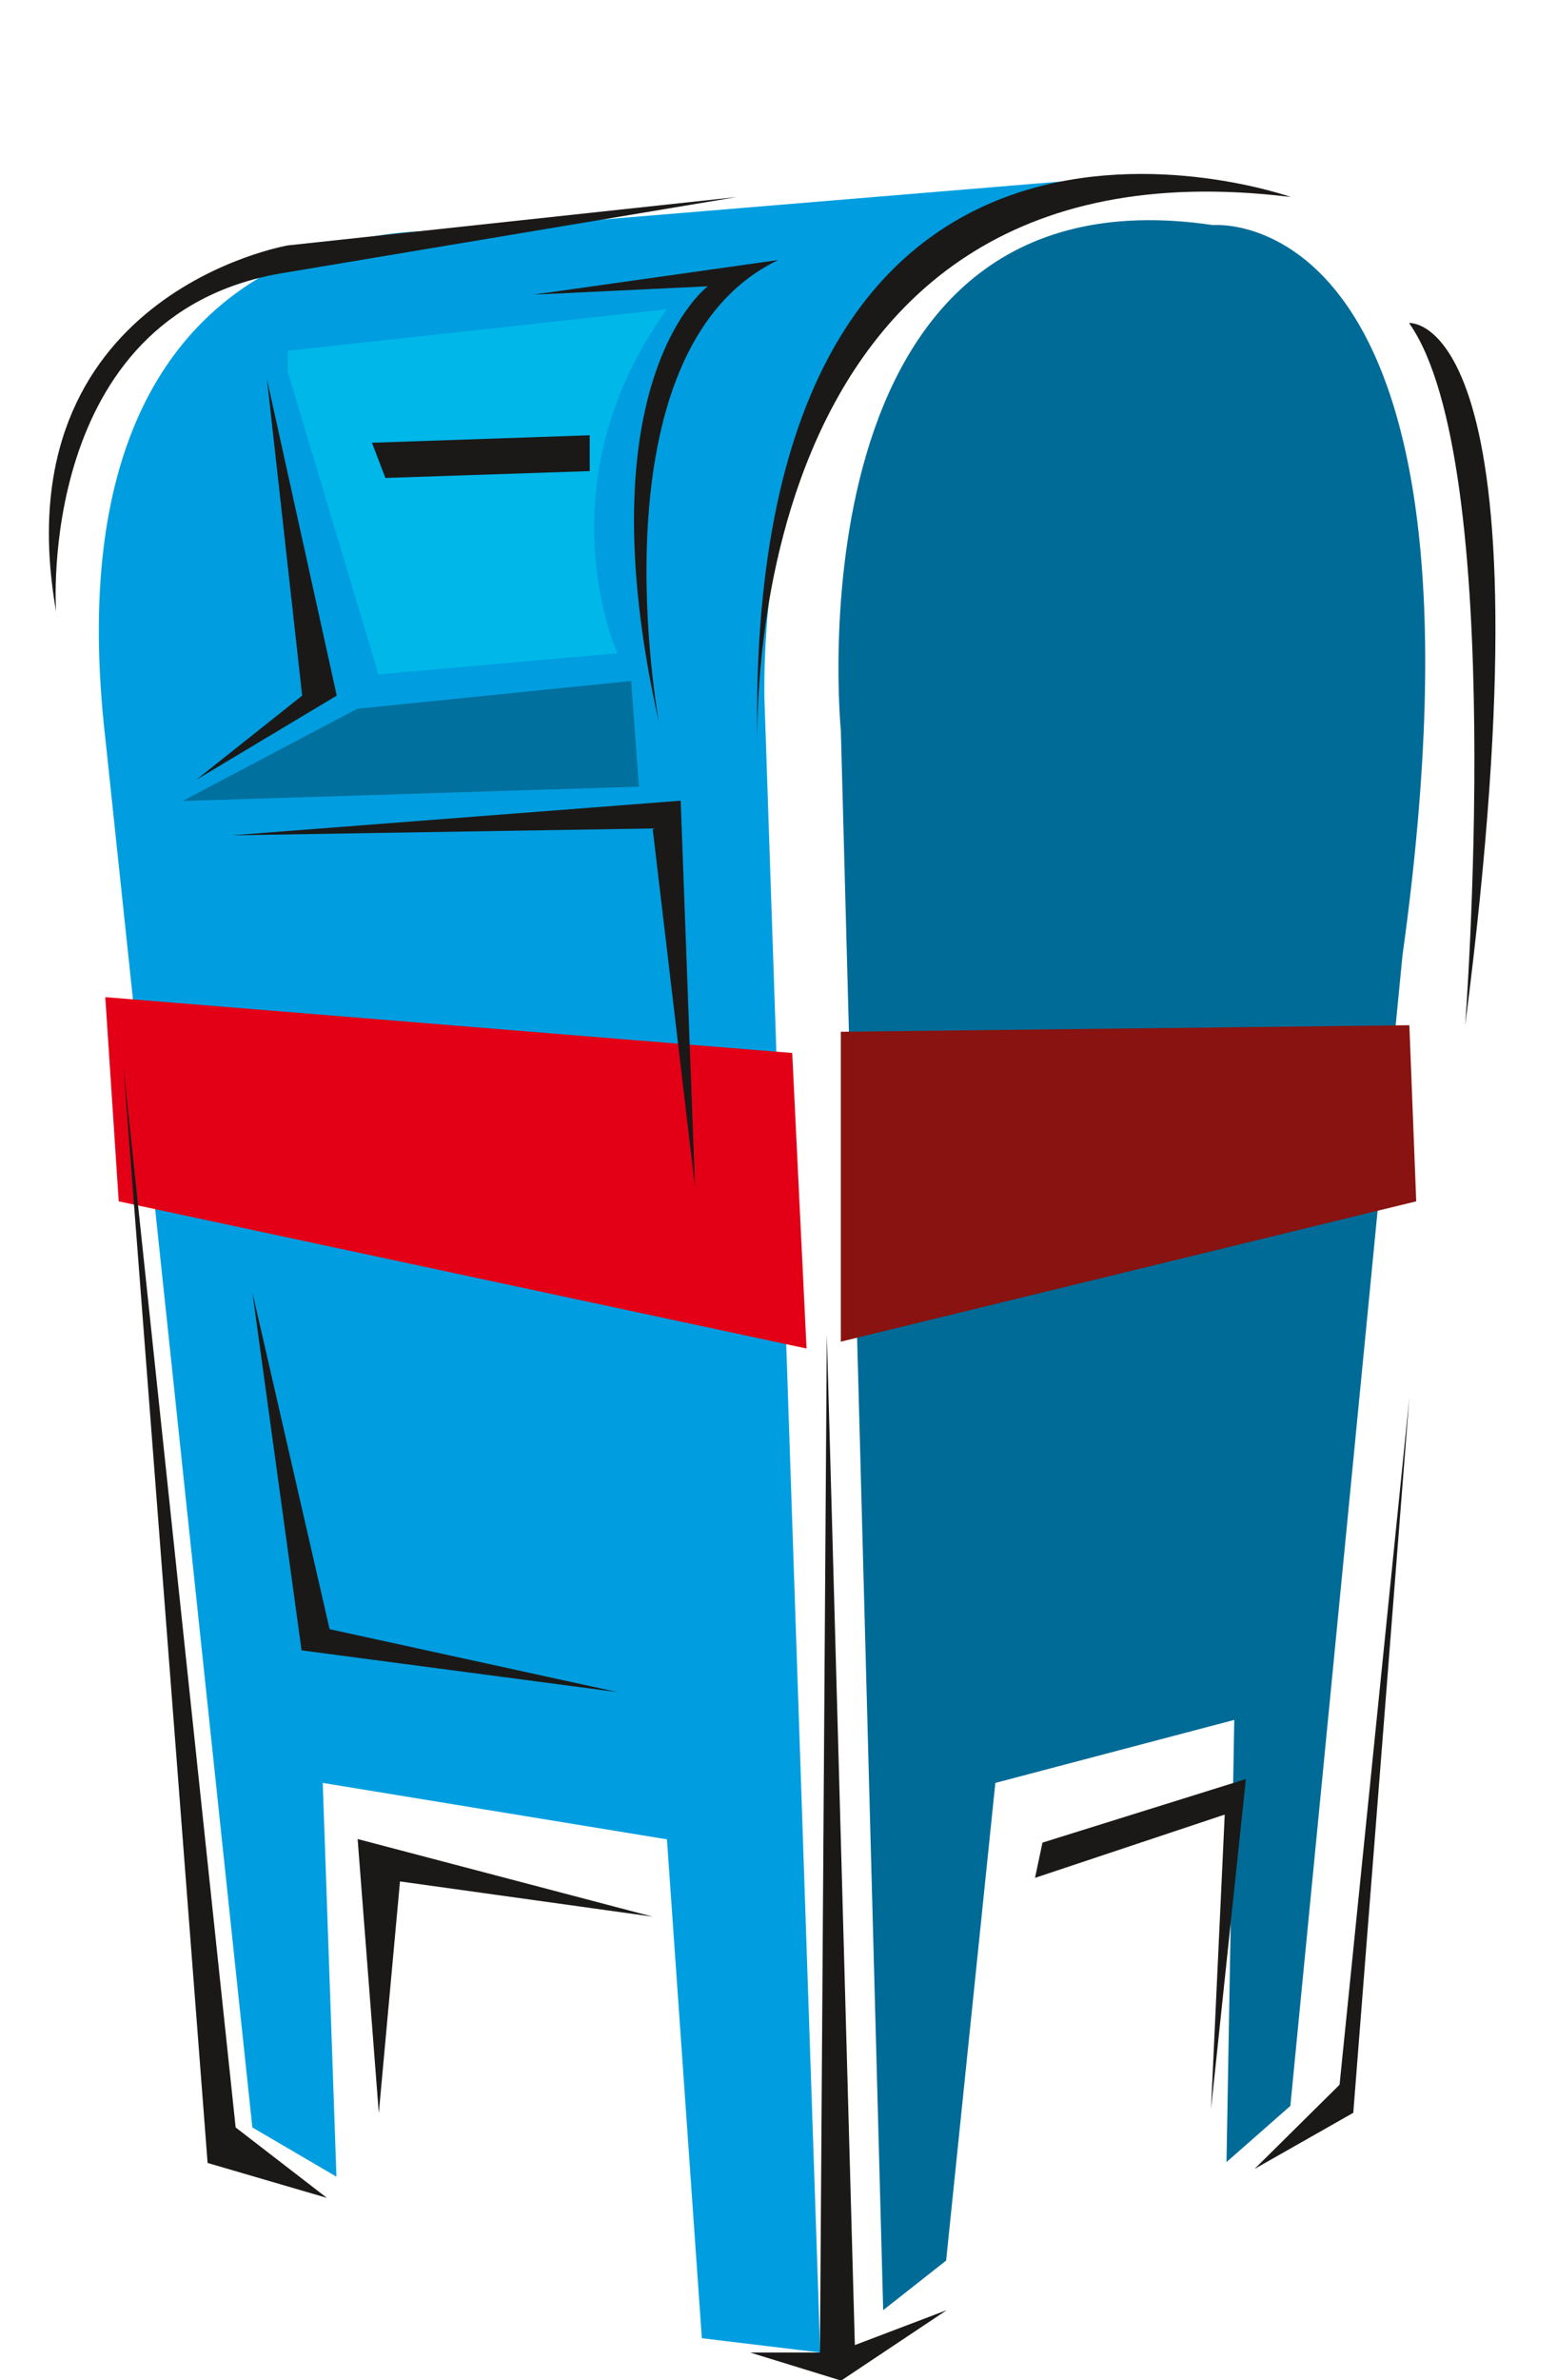 <svg xmlns="http://www.w3.org/2000/svg" version="1.2" width="52.2mm" height="79.73mm" viewBox="0 0 5220 7973" preserveAspectRatio="xMidYMid" fill-rule="evenodd" stroke-width="28.222" stroke-linejoin="round" xml:space="preserve"><defs class="ClipPathGroup"><clipPath id="a" clipPathUnits="userSpaceOnUse"><path d="M0 0h5220v7973H0z"/></clipPath></defs><g class="SlideGroup"><g class="Slide" clip-path="url(#a)"><g class="Page"><g class="com.sun.star.drawing.ClosedBezierShape"><path class="BoundingBox" fill="none" d="M330 589h3457v7292H330z"/><path fill="#009EE0" d="m1128 7291-46-1319 1154 189 117 1671 397 48-186-5506S2470 660 3786 589L1529 776S143 634 353 2472l493 4654 282 165Z"/></g><g class="com.sun.star.drawing.ClosedBezierShape"><path class="BoundingBox" fill="none" d="M2810 738h1970v7002H2810z"/><path fill="#006B97" d="m2961 7738-142-5292S2632 542 4067 754c0 0 988-93 635 2446l-376 3854-214 188 26-1481-801 211-165 1600-211 166Z"/></g><g class="com.sun.star.drawing.PolyPolygonShape"><path class="BoundingBox" fill="none" d="M353 3340h2352v1178H353z"/><path fill="#E30016" d="m353 3340 2303 187 48 990-2306-493-45-684Z"/></g><g class="com.sun.star.drawing.PolyPolygonShape"><path class="BoundingBox" fill="none" d="M2819 3434h1930v1061H2819z"/><path fill="#881310" d="M2819 3456v1038l1929-470-23-590-1906 22Z"/></g><g class="com.sun.star.drawing.PolyPolygonShape"><path class="BoundingBox" fill="none" d="M611 2280h1532v404H611z"/><path fill="#00709E" d="m1198 2374-586 309 1530-48-26-354-918 93Z"/></g><g class="com.sun.star.drawing.ClosedBezierShape"><path class="BoundingBox" fill="none" d="M965 1036h1272v1224H965z"/><path fill="#00B7E9" d="m965 1246 304 1013 801-71s-259-565 166-1152L965 1175v71Z"/></g><g class="com.sun.star.drawing.ClosedBezierShape"><path class="BoundingBox" fill="none" d="M2538 583h1791v1960H2538z"/><path fill="#1B1918" d="M4328 660S2470-1 2540 2541c0 0-115-2116 1788-1881Z"/></g><g class="com.sun.star.drawing.ClosedBezierShape"><path class="BoundingBox" fill="none" d="M4724 1082h291v2355h-291z"/><path fill="#1B1918" d="M4724 1082s498-45 188 2353c0 0 144-1884-188-2353Z"/></g><g class="com.sun.star.drawing.PolyPolygonShape"><path class="BoundingBox" fill="none" d="M2515 4470h661v3505h-661z"/><path fill="#1B1918" d="m2772 4470 94 3385 308-117-354 236-305-94h234l23-3410Z"/></g><g class="com.sun.star.drawing.PolyPolygonShape"><path class="BoundingBox" fill="none" d="M4206 4681h520v2585h-520z"/><path fill="#1B1918" d="m4725 4681-188 2396-331 188 285-282 234-2302Z"/></g><g class="com.sun.star.drawing.PolyPolygonShape"><path class="BoundingBox" fill="none" d="M3470 5959h708v1107h-708z"/><path fill="#1B1918" d="m3470 6290 636-212-46 987 117-1106-682 213-25 118Z"/></g><g class="com.sun.star.drawing.ClosedBezierShape"><path class="BoundingBox" fill="none" d="M164 659h2308v1390H164z"/><path fill="#1B1918" d="M2470 660 965 822S1 987 188 2048c0 0-70-989 752-1132l1530-256Z"/></g><g class="com.sun.star.drawing.PolyPolygonShape"><path class="BoundingBox" fill="none" d="M414 3576h683v3787H414z"/><path fill="#1B1918" d="m414 3576 282 3669 400 117-306-236-376-3550Z"/></g><g class="com.sun.star.drawing.PolyPolygonShape"><path class="BoundingBox" fill="none" d="M1199 6160h990v919h-990z"/><path fill="#1B1918" d="m1270 7078-71-918 989 260-847-118-71 776Z"/></g><g class="com.sun.star.drawing.PolyPolygonShape"><path class="BoundingBox" fill="none" d="M658 1270h472v1343H658z"/><path fill="#1B1918" d="m895 1270 234 1060-471 282 355-282-118-1060Z"/></g><g class="com.sun.star.drawing.PolyPolygonShape"><path class="BoundingBox" fill="none" d="M777 2682h1554v1295H777z"/><path fill="#1B1918" d="m777 2798 1505-116 48 1294-142-1201-1411 23Z"/></g><g class="com.sun.star.drawing.ClosedBezierShape"><path class="BoundingBox" fill="none" d="M1788 870h822v1555h-822z"/><path fill="#1B1918" d="M2210 2424s-235-1249 399-1553l-821 116 585-28s-423 311-163 1465Z"/></g><g class="com.sun.star.drawing.PolyPolygonShape"><path class="BoundingBox" fill="none" d="M846 4328h1226v1341H846z"/><path fill="#1B1918" d="m846 4328 165 1200 1060 140-966-211-259-1129Z"/></g><g class="com.sun.star.drawing.PolyPolygonShape"><path class="BoundingBox" fill="none" d="M1247 1458h731v144h-731z"/><path fill="#1B1918" d="m1247 1483 45 118 685-23v-120l-730 25Z"/></g></g></g></g></svg>
